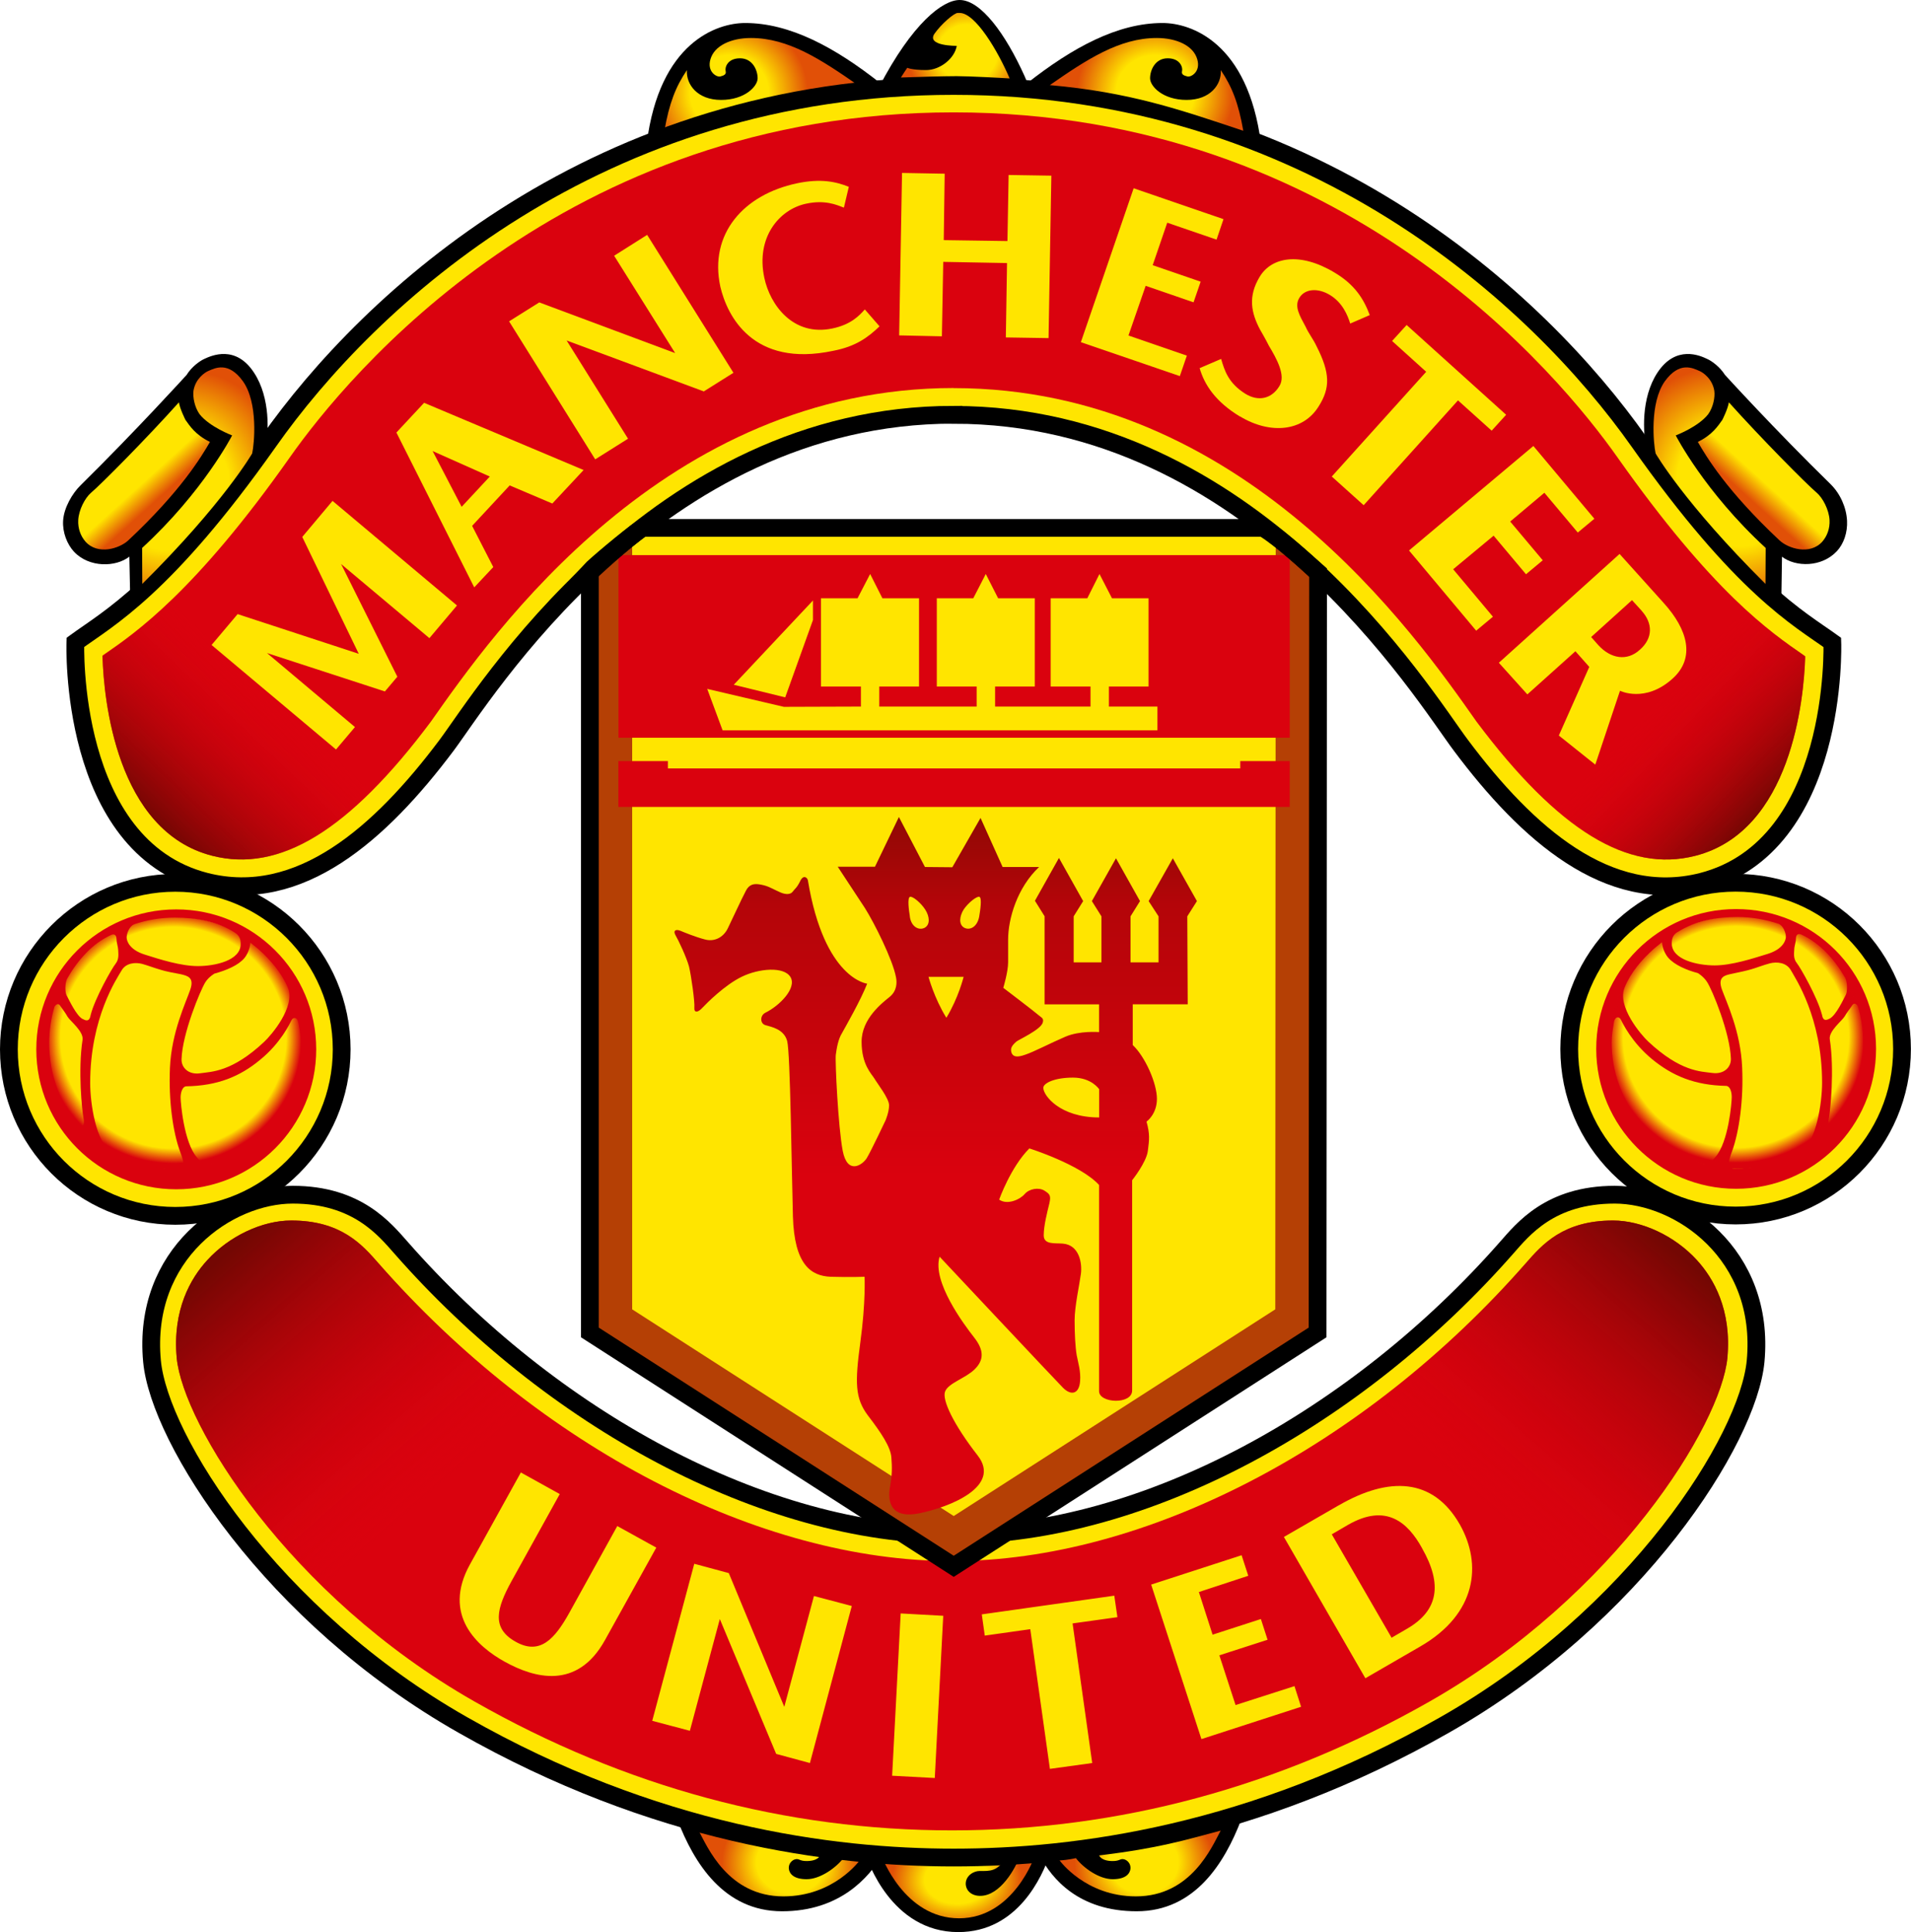 <?xml version="1.0" encoding="UTF-8"?><svg id="uuid-44e93694-c870-4082-90d9-a62ec9766f82" xmlns="http://www.w3.org/2000/svg" xmlns:xlink="http://www.w3.org/1999/xlink" viewBox="0 0 225.9 228.35">
<title>Manchester United F.C. logo - Brandlogos.net</title><defs><radialGradient id="uuid-07ab0f7f-1bf7-4963-ae58-c4b86e396b52" cx="462.39" cy="-352.09" fx="462.39" fy="-352.09" r="9.06" gradientTransform="translate(-279.89 .34) scale(.85 -.63)" gradientUnits="userSpaceOnUse"><stop offset="0" stop-color="#ffe500"/><stop offset=".5" stop-color="#ffe500"/><stop offset="1" stop-color="#e15007"/></radialGradient><radialGradient id="uuid-dece83b9-388a-49a6-ab76-6913fe2abcb3" cx="440.25" cy="-314.26" fx="440.25" fy="-314.26" r="9.51" gradientTransform="translate(-285.09 -21.86) scale(.86 -.77)" xlink:href="#uuid-07ab0f7f-1bf7-4963-ae58-c4b86e396b52"/><clipPath id="uuid-1b92a415-89e8-4b71-b822-9a5516bb542c"><path d="M69.73,67.52v89.96l43.01,27.64,43.01-27.64.06-89.82c-1.38-1.21-4.24-3.88-6.48-5.27h-73.39c-1.86,1.3-5.58,4.44-6.22,5.13Z" style="fill:none;"/></clipPath><linearGradient id="uuid-3315e489-c6ee-4b49-824b-390621710d1a" x1="416.62" y1="-152.56" x2="416.62" y2="-195.35" gradientTransform="translate(-306 -56.3) scale(1 -1)" gradientUnits="userSpaceOnUse"><stop offset="0" stop-color="#8f0904"/><stop offset=".25" stop-color="#b40509"/><stop offset="1" stop-color="#da020e"/></linearGradient><radialGradient id="uuid-551aee16-03f9-42db-94ff-358a2cc1a29b" cx="451.34" cy="-118.21" fx="451.34" fy="-118.21" r="11.44" gradientTransform="translate(-279.36 -81.22) scale(.81 -.78)" xlink:href="#uuid-07ab0f7f-1bf7-4963-ae58-c4b86e396b52"/><radialGradient id="uuid-95350727-aa56-47f2-a33c-9d791cd592d9" cx="43.81" cy="-102.14" fx="43.81" fy="-102.14" r="6.63" gradientTransform="translate(-198.34 43.48) rotate(-60.27) scale(2.19 -1.93)" xlink:href="#uuid-07ab0f7f-1bf7-4963-ae58-c4b86e396b52"/><linearGradient id="uuid-908be05b-5b49-416e-a019-4e0305a8ebbf" x1="321.06" y1="-111.46" x2="324.59" y2="-115.35" gradientTransform="translate(-306 -56.3) scale(1 -1)" gradientUnits="userSpaceOnUse"><stop offset="0" stop-color="#ffe500"/><stop offset=".5" stop-color="#ffe500"/><stop offset="1" stop-color="#e15007"/></linearGradient><linearGradient id="uuid-f7263d96-55cc-4b7f-8e03-89a13605ef5d" x1="341.58" y1="-196.89" x2="366" y2="-224.91" gradientTransform="translate(-306 -56.3) scale(1 -1)" gradientUnits="userSpaceOnUse"><stop offset="0" stop-color="#740703"/><stop offset="1" stop-color="#da020e" stop-opacity="0"/></linearGradient><linearGradient id="uuid-b7cffa28-d543-4404-950a-4f7f088e2e22" x1="-152.26" y1="-196.89" x2="-127.85" y2="-224.91" gradientTransform="translate(37.25 -56.3) rotate(-180)" xlink:href="#uuid-f7263d96-55cc-4b7f-8e03-89a13605ef5d"/><linearGradient id="uuid-1fdc36a0-f4d5-4c4d-965b-339c778d1411" x1="515.13" y1="-151.49" x2="501.92" y2="-139.06" xlink:href="#uuid-f7263d96-55cc-4b7f-8e03-89a13605ef5d"/><linearGradient id="uuid-aec5f448-75cf-48eb-824a-b32df8131d03" x1="20.19" y1="-152.82" x2="6.2" y2="-138.05" gradientTransform="translate(37.79 -56.3) rotate(-180)" xlink:href="#uuid-f7263d96-55cc-4b7f-8e03-89a13605ef5d"/><radialGradient id="uuid-2344701b-97e3-4cb4-8e75-8e9dc61f4869" cx="-154.84" cy="-118.21" fx="-154.84" fy="-118.21" r="11.44" gradientTransform="translate(11.14 -81.22) rotate(-180) scale(.81 .78)" xlink:href="#uuid-07ab0f7f-1bf7-4963-ae58-c4b86e396b52"/><radialGradient id="uuid-9a660de7-2634-443a-91bf-8abb21d9a9a9" cx="397" cy="-54.84" fx="397" fy="-54.84" r="6.42" gradientTransform="translate(-322.35 -51.31) scale(1.1 -1.05)" xlink:href="#uuid-07ab0f7f-1bf7-4963-ae58-c4b86e396b52"/><radialGradient id="uuid-07f8939c-6bb4-4ad0-9f78-1c7123be1638" cx="-67.78" cy="120.01" fx="-67.78" fy="120.01" r="6.63" gradientTransform="translate(-69.88 43.48) rotate(-119.73) scale(2.19 1.93)" xlink:href="#uuid-07ab0f7f-1bf7-4963-ae58-c4b86e396b52"/><linearGradient id="uuid-320e95b3-df4f-49b1-a496-19b40f688175" x1="-172.67" y1="-111.46" x2="-169.13" y2="-115.35" gradientTransform="translate(37.79 -56.3) rotate(-180)" xlink:href="#uuid-908be05b-5b49-416e-a019-4e0305a8ebbf"/><radialGradient id="uuid-93ed3754-c8c9-4a14-a790-0c9b0e70f54c" cx="-135.54" cy="-314.26" fx="-135.54" fy="-314.26" r="9.51" gradientTransform="translate(18.63 -21.86) rotate(-180) scale(.86 .77)" xlink:href="#uuid-07ab0f7f-1bf7-4963-ae58-c4b86e396b52"/><radialGradient id="uuid-79b055a0-30c4-47ef-8e36-c82fd6c72b1b" cx="315.65" cy="-176.2" fx="315.65" fy="-176.2" r="14.57" gradientTransform="translate(-307.78 -57.08) scale(1.04 -1.02)" gradientUnits="userSpaceOnUse"><stop offset="0" stop-color="#da030e" stop-opacity="0"/><stop offset=".88" stop-color="#da020e" stop-opacity="0"/><stop offset="1" stop-color="#da020e"/></radialGradient><radialGradient id="uuid-e48a9d32-27c3-40c0-b189-b0b7ff5beff6" cx="264.74" cy="-176.22" fx="264.74" fy="-176.22" r="14.57" gradientTransform="translate(-70.12 -57.18) scale(1.04 -1.02)" xlink:href="#uuid-79b055a0-30c4-47ef-8e36-c82fd6c72b1b"/></defs><g id="uuid-1318d4c0-e9af-4840-86c7-d4649b1c41cd"><path id="uuid-e2a56b30-856f-4670-bc1a-4b8f00c22957" d="M124.12,219.1c-.91,2.68-3.81,9.25-10.84,9.25-7.99,0-10.76-8.65-10.9-9.01l-.24-.82s6.88.57,10.67.57,10.26-.37,11.31-.57v.58h0Z"/><path id="uuid-9e74a067-dbdc-4504-8719-181d93f57056" d="M145.09,214.84l1.64.21c-1.96,5.11-5.47,10.84-12.36,10.84s-10.03-3.89-11.42-6.49l-1.17-.72s11.57-.37,23.3-3.85"/><path id="uuid-4953acd5-1dc7-4d5e-a4dd-ad7e9b1a3c8a" d="M81.71,214.84l-1.64.21c1.95,5.11,5.48,10.84,12.38,10.84s10.28-4.09,11.76-6.49l.8-.72s-11.55-.37-23.3-3.85"/><path id="uuid-8bd10072-ab0d-443d-b28d-afff1ed06169" d="M118.89,219.65c-1.09,1.56-1.82,1.48-3.11,1.48-.67,0-1.63.54-1.62,1.53.03.78.66,1.41,1.71,1.41,2.38,0,4.2-3.3,4.68-4.7,0,0,1.39-.06,1.8-.1,0,0-2.49,7.45-8.98,7.45s-9.15-7.36-9.15-7.36c0,0,5.48.33,8.6.33s5.13-.03,6.07-.05" style="fill:url(#uuid-07ab0f7f-1bf7-4963-ae58-c4b86e396b52);"/><path id="uuid-25f7d094-259c-410b-8726-2fa7e8578181" d="M82.6,216.36c4.22,1.12,7.24,2.07,14.35,2.93,0,0-.23.72-1.77.66-.59-.04-.67-.19-.88-.22-.46-.08-1.12.38-1.05,1.15.07.54.53,1.22,2.1,1.22s3.42-1.29,4.35-2.49c0,0,.94.22,1.92.27,0,0-3.04,4.25-9.01,4.25-6.56,0-9-5.88-10.02-7.76" style="fill:url(#uuid-dece83b9-388a-49a6-ab76-6913fe2abcb3);"/><path id="uuid-c519e2e7-e12c-4eed-bfda-5f53c37029e3" d="M112.74,181.42c22.65,0,47.73-13.9,65.35-33.94,1.92-2.17,5.13-6.28,12.78-6.28s17.85,6.98,16.66,19.69c-.89,9.26-14.12,30.14-36.78,42.99-22.65,12.9-43.51,15.66-58.01,15.66s-35.35-2.76-58.01-15.66c-22.65-12.85-35.88-33.74-36.76-42.99-1.19-12.71,9-19.69,16.64-19.69s10.89,4.12,12.81,6.28c17.59,20.04,42.69,33.94,65.33,33.94h0Z" style="fill:#ffe500; stroke:#000; stroke-miterlimit:3.86; stroke-width:2.1px;"/><path id="uuid-bc07ed3f-4979-4d3a-9e8b-4e24fd101e14" d="M112.55,184.5c-22.79,0-48.71-13.45-67.81-35.2-1.94-2.21-4.42-5.05-10.31-5.05-3.44,0-7.34,1.84-9.93,4.69-1.95,2.12-4.13,5.85-3.61,11.57.76,7.81,13.14,28.03,35.2,40.59,17.79,10.12,36.78,15.23,56.44,15.23s38.68-5.11,56.46-15.23c22.06-12.56,34.46-32.78,35.19-40.59.55-5.72-1.65-9.45-3.57-11.57-2.6-2.85-6.51-4.69-9.93-4.69-5.91,0-8.38,2.84-10.31,5.05-19.09,21.75-45.05,35.2-67.84,35.2h0Z" style="fill:#da020e;"/><path id="uuid-b6c60d8d-1fa2-4377-a5f7-6369754f3025" d="M210.57,71.08l.08-5.28c1.63,1.24,4.69,1.26,6.48-.65.82-.87,1.28-2.22,1.21-3.6-.08-1.56-.79-3.19-1.95-4.33-6.61-6.46-12.48-12.91-12.48-12.91-.61-.96-1.56-1.65-2.11-1.89-.81-.39-3.69-1.7-5.88,1.63-1.98,3.02-1.68,7.27-1.3,8.83l6.2,8.45c2.12,2.69,8.1,8.42,9.76,9.75"/><path id="uuid-b65438e6-506d-43a5-b78e-211248a87756" d="M78.08,16.31c7.8-2.62,14.94-4.79,24.55-5.64l1.46-.82c-5.37-4.24-10.7-7.13-16.01-7.13-3.33,0-10.12,2.27-11.63,14.24l1.63-.65h0Z"/><path id="uuid-7f52f6e8-3528-4d30-bca2-805e3bcc0432" d="M147.42,16.31c-7.81-2.62-14.94-4.79-24.54-5.64l-1.48-.82c5.39-4.24,10.71-7.13,16.03-7.13,3.34,0,10.09,2.27,11.63,14.24l-1.64-.65Z"/><path id="uuid-87d633b2-e332-4030-a239-446e71ac9cf3" d="M103.92,10.28c3.93-7.55,7.52-10.28,9.52-10.28,2.48,0,5.4,3.94,7.7,9.05l.48,1.16-2.02-.16c-1.32-.25-5.09-.3-6.53-.3s-4.66,0-6.58.18l-2.58.35h0Z"/><path id="uuid-85610579-caf6-486c-ac60-af059d1eb845" d="M72.97,180.36l-5.68,10.27c-1.72,3.09-3.48,5.05-6.38,3.38-2.85-1.61-2.19-3.95-.44-7.14l5.7-10.29-4.6-2.55-6.02,10.87c-3.31,5.98.86,9.7,4.12,11.5,3.49,1.93,8.56,3.37,11.85-2.57l6.06-10.92-4.61-2.55h0ZM146.06,201.53l-1.92-5.89,5.7-1.84-.79-2.45-5.71,1.85-1.62-5.04,5.84-1.92-.79-2.43-10.69,3.47,5.94,18.26,11.78-3.82-.78-2.44-6.97,2.24ZM158.27,177.9l-6.5,3.75,9.63,16.7,6.48-3.75c6.7-3.86,7.33-9.71,4.7-14.4-3.17-5.57-8.41-5.7-14.3-2.3M168.1,182.98c2.44,4.27,1.94,7.39-1.81,9.54l-1.79,1.04-7.07-12.22,1.92-1.12c4.51-2.59,7.07-.29,8.75,2.75M116.06,190.81l.35,2.5,5.38-.76,2.32,16.51,5-.69-2.32-16.5,5.3-.74-.37-2.54-15.66,2.21h0ZM111.51,190.97l-5.04-.28-1.01,19.18,5.04.27,1-19.17ZM96.22,188.62l-3.51,13.11-6.56-15.81-4.08-1.1-4.97,18.56,4.45,1.18,3.54-13.21,6.66,15.94,3.99,1.08,4.95-18.56-4.47-1.18h0Z" style="fill:#ffe500;"/><path id="uuid-450cd6be-ffdb-477b-90bf-131a6592bad3" d="M69.73,67.52v89.96l43.01,27.64,43.01-27.64.06-89.82c-1.38-1.21-4.24-3.88-6.48-5.27h-73.39c-1.86,1.3-5.58,4.44-6.22,5.13Z" style="fill:#ffe500;"/><g style="clip-path:url(#uuid-1b92a415-89e8-4b71-b822-9a5516bb542c);"><g id="uuid-3455ffe3-c1f3-4fbd-8f7e-c516e372cfcf"><polyline points="69.73 30.98 69.73 67.52 69.73 157.48 112.74 185.12 155.75 157.48 155.82 31.12" style="fill:none; stroke:#b54005; stroke-miterlimit:3.86; stroke-width:10px;"/></g></g><path id="uuid-172fd452-d189-4db8-8cca-2294ccfc6544" d="M129.93,132.07v-3.34s-.89-1.37-3.09-1.37-3.51.66-3.51,1.21c0,.9,1.96,3.5,6.6,3.5M112.59,102.47l3.32-5.8,2.61,5.8h4.31c-2.59,2.44-3.66,6.12-3.66,8.58v2.68c0,1.14-.57,3.02-.57,3.02,0,0,3.75,2.85,4.32,3.35.24.19.5.3.33.8-.3.83-2.84,1.98-3.1,2.2-.58.51-.73.82-.58,1.32.18.49.66.58,1.63.23.99-.32,3.02-1.39,4.73-2.12,1.7-.74,3.99-.55,3.99-.55v-3.28h-6.44v-10.41l-1.14-1.83,2.84-5.06,2.86,5.1-1.12,1.8v5.44h3.28v-5.44l-1.13-1.8,2.85-5.06,2.84,5.06-1.12,1.8v5.44h3.31v-5.44l-1.17-1.8,2.86-5.06,2.85,5.06-1.14,1.8.05,10.4h-6.5v4.81c1.47,1.38,2.86,4.52,2.86,6.36s-1.23,2.69-1.23,2.69c.41,1.48.33,2.1.16,3.44-.16,1.37-1.86,3.49-1.86,3.49v24.85c0,1.69-3.91,1.52-3.91.08v-24.37c-2.21-2.42-8.24-4.32-8.24-4.32-2.21,2.21-3.57,6.05-3.57,6.05.96.67,2.45,0,3.01-.65.55-.65,1.69-.82,2.34-.41.64.41.8.57.58,1.53-.25,1.01-.66,2.62-.66,3.75s1.3.9,2.27.98c1.96.17,2.29,2.37,2.12,3.59-.16,1.23-.74,3.84-.74,5.47s.09,3.23.25,4.15c.17.89.49,1.87.4,3.02-.1,1.54-1.05,1.79-2.03.8-.97-.98-14.58-15.48-14.58-15.48-.9,2.95,2.86,7.98,4.08,9.54,1.22,1.55,1.14,2.7.07,3.76-1.05,1.05-3.09,1.62-3.49,2.61-.42.96.98,3.91,3.84,7.58,2.85,3.66-3.27,6.11-6.93,6.84-3.68.72-3.68-1.8-3.42-3.19.24-1.37.24-2.21.15-3.41-.08-1.23-1.21-2.93-2.77-4.96-1.54-2.05-1.54-3.91-.9-8.65.65-4.73.5-7.75.5-7.75,0,0-1.63.07-4,0-2.35-.09-4.31-1.45-4.47-7.16-.16-5.69-.3-19.29-.68-20.71-.38-1.41-1.9-1.67-2.54-1.86-.67-.16-.7-1.13-.05-1.47,1.7-.83,3.74-2.91,2.99-4.21-.76-1.3-3.76-1.03-5.76-.05-2.01.97-4.13,3.11-4.68,3.69-.53.58-.98.58-.93-.04.07-.66-.37-3.78-.63-4.85-.29-1.09-1.26-3.14-1.59-3.69-.32-.55,0-.76.55-.55.53.22,1.74.72,2.87,1.02,1.14.34,2.23-.22,2.75-1.29.54-1.1,1.6-3.43,2.15-4.46.53-1.03,1.4-.8,2.11-.64.7.17,1.36.6,2,.86.65.27,1.19.22,1.42-.11.22-.31.49-.43.88-1.24.38-.81.85-.42.91-.1,1.94,11.69,7.01,12.22,7.01,12.22-.76,1.95-2.54,5.05-2.97,5.83-.46.73-.63,1.78-.74,2.58-.09.81.28,8.53.82,11.35.55,2.83,2.28,1.73,2.84.86.52-.86,2.22-4.46,2.22-4.46,0,0,.42-.98.42-1.79s-1.41-2.59-1.73-3.15c-.34-.56-1.52-1.64-1.52-4.36s2.44-4.59,3.32-5.3c.87-.71.87-1.7.75-2.3-.38-2.1-2.61-6.51-3.68-8.2-1.1-1.68-3.21-4.88-3.21-4.88h4.4l2.83-5.88,3.08,5.91,3.22.03h0ZM111.87,120.29c1.44-2.37,2.04-4.84,2.04-4.84h-4.15s.67,2.52,2.11,4.84M107.55,108.33c.17,1.21,1.07,1.68,1.76,1.32.68-.38.57-1.36.06-2.15-.49-.77-1.5-1.63-1.81-1.5-.32.13-.12,1.61,0,2.33M115.78,106c-.3-.13-1.36.73-1.87,1.5-.49.79-.61,1.77.08,2.15.68.35,1.54-.12,1.76-1.32.12-.72.35-2.2.03-2.33" style="fill:url(#uuid-3315e489-c6ee-4b49-824b-390621710d1a);"/><path id="uuid-0f0d42ca-06f0-40cd-866f-561fad87ecbe" d="M73.1,89.95v5.42h79.36v-5.42h-5.85v.87h-67.66v-.87h-5.85Z" style="fill:#da020e;"/><path id="uuid-a6b6aa0d-489c-4678-bca0-4adfaa62e66b" d="M73.11,65.61h79.35v21.58h-79.35v-21.58Z" style="fill:#da020e;"/><path id="uuid-cfd5e87d-29c6-401c-aaf5-e81c0a4b6df3" d="M86.74,80.93l6.08,1.49,3.28-9.14v-2.31l-9.36,9.96ZM136.82,86.32v-2.81h-5.74v-2.37h4.69v-10.43h-4.32l-1.48-2.87-1.44,2.87h-4.33v10.43h4.71v2.37h-11.28v-2.37h4.69v-10.43h-4.33l-1.46-2.87-1.48,2.87h-4.31v10.43h4.71v2.37h-11.51v-2.37h4.7v-10.43h-4.33l-1.45-2.87-1.49,2.87h-4.32v10.43h4.72v2.37l-9.11.03-9.06-2.12,1.82,4.9h51.39Z" style="fill:#ffe500;"/><path id="uuid-e4f19d9a-d171-45e6-bf08-5601d3b410fc" d="M78.53,15.46c7.66-2.56,13.45-4.56,22.88-5.4-4.35-3.02-8.21-5.57-12.64-5.57-2.33,0-4.33.89-4.79,2.52-.43,1.48.74,2.13,1.16,2.03.43-.11.74-.24.64-.64-.11-.43.22-1.51,1.7-1.51s2.08,1.4,2.08,2.36-1.52,2.56-4.32,2.56-4.15-1.83-4.04-3.52c-1.32,1.94-2.09,3.9-2.66,7.17" style="fill:url(#uuid-551aee16-03f9-42db-94ff-358a2cc1a29b);"/><path id="uuid-44affc33-96fa-4ae7-bca0-9d891af5073a" d="M25.16,61.32l6.22-8.45c.36-1.55.64-5.8-1.35-8.82-2.17-3.33-5.04-2.02-5.88-1.63-.53.24-1.5.93-2.09,1.89,0,0-5.98,6.59-12.56,13.07-.93.92-1.95,2.61-2.04,4.17-.08,1.39.48,2.78,1.28,3.65,1.8,1.92,4.95,1.84,6.55.59l.11,5.28c1.66-1.33,7.63-7.06,9.75-9.75"/><path id="uuid-6fc32075-921b-4c42-b2c3-94318dfa2692" d="M112.74,49.03c35.42,0,55.57,33.25,59.97,39.08,7.81,10.43,17.38,18.89,28.46,16.1,16.28-4.17,15.43-28.28,15.43-28.28-3.93-2.83-10.62-6.39-22.83-23.69-11.95-16.96-39-42.08-81.04-42.08S43.65,35.27,31.73,52.23c-12.22,17.3-18.93,20.86-22.82,23.69,0,0-.88,24.12,15.41,28.28,11.08,2.8,20.63-5.67,28.46-16.1,4.38-5.84,24.55-39.08,59.96-39.08h0Z" style="fill:#ffe500; stroke:#000; stroke-miterlimit:3.86; stroke-width:2.1px;"/><path id="uuid-1a6f9df3-84e0-45d1-82bb-106d69e991bd" d="M112.74,45.87c34.15,0,54.46,28.97,61.8,39.42,9.72,12.97,17.95,17.87,25.85,15.86,11.42-2.91,12.84-18.63,13-23.39v-.19l-.13-.1c-4.03-2.79-10.77-7.42-22.06-23.42-6.74-9.56-32.31-40.77-78.47-40.77S41,44.48,34.27,54.04c-11.2,15.9-18.24,20.75-22.01,23.34l-.16.13.02.17c.15,4.77,1.58,20.58,12.97,23.46,7.92,2.01,16.16-2.89,25.85-15.86,7.34-10.45,27.67-39.42,61.8-39.42" style="fill:#da020e;"/><path id="uuid-f462ea6a-9e87-4c44-8052-f82de027bb20" d="M94.19,21.67c-6.27,1.33-10.39,5.95-9.04,12.21.79,3.38,3.8,9.61,13.35,7.58,2.65-.51,4.08-1.56,5.47-2.89l-1.74-2c-.65.73-1.63,1.79-3.83,2.25-4.62.98-7.37-2.76-8.05-5.99-1.02-4.78,1.77-8.07,4.91-8.75,2.25-.49,3.61.12,4.47.45h.03l.58-2.45c-1.51-.61-3.33-1.01-6.16-.41M146.59,49.22c3.58,2.16,7.49,1.79,9.32-1.24,1.33-2.12,1.34-3.87-.26-7.02-.41-.89-.95-1.53-1.31-2.34-.71-1.32-1.36-2.39-.75-3.41.67-1.11,2.22-1.2,3.63-.34,1.47.89,2.08,2.37,2.39,3.37l2.31-1c-.71-1.9-1.76-3.6-4.17-5.03-4.11-2.47-7.45-1.82-8.84.5-1.41,2.33-1.01,4.27.05,6.26,0,0,.66,1.13,1.04,1.9.93,1.55,2.01,3.51,1.25,4.74-.92,1.54-2.51,1.88-4.05.92-1.98-1.25-2.44-2.7-2.85-4.11l-2.54,1.09c.56,1.95,1.87,3.97,4.77,5.72M119.23,20.66l-.14,7.83-7.53-.11.11-7.85-5.04-.09-.34,19.2,5.05.11.16-8.8,7.54.14-.14,8.79,5.05.08.33-19.2-5.05-.08h0ZM191.5,81.64s2.96,1.49,6.21-1.43c2.72-2.44,1.81-5.79-1.03-8.93l-5.23-5.81-14.27,12.86,3.37,3.74,5.68-5.1,1.64,1.85-3.6,8.11,4.31,3.44,2.92-8.73h0ZM194.05,72.18c1.34,1.48,1.36,3.24-.2,4.61-1.51,1.39-3.44,1.07-4.91-.54l-.85-.96,4.83-4.36,1.13,1.24h0ZM171.78,67.28l4.78-3.97,3.83,4.56,1.98-1.65-3.85-4.58,4.04-3.4,3.95,4.7,1.96-1.63-7.21-8.6-14.7,12.35,7.94,9.48,1.98-1.65-4.7-5.61h0ZM166.27,38.42l-1.71,1.88,4.03,3.64-11.16,12.38,3.77,3.39,11.15-12.39,3.98,3.58,1.71-1.88-11.75-10.6ZM133.4,39.64l2.03-5.86,5.66,1.95.84-2.44-5.67-1.95,1.72-5.02,5.83,2,.82-2.42-10.62-3.65-6.24,18.19,11.7,4.01.83-2.42-6.91-2.38h0ZM72.6,30.23l7.21,11.5-16.06-5.99-3.57,2.24,10.18,16.31,3.88-2.44-7.26-11.61,16.22,6.02,3.5-2.2-10.2-16.3-3.91,2.47h0ZM50.14,47.6l-3.28,3.52,9.2,18.3,2.25-2.4-2.5-4.87,4.44-4.78,5.04,2.14,3.7-3.96-18.85-7.94h0ZM57.9,56.32l-3.33,3.58-3.43-6.59,6.76,3.01ZM39.3,59.21l-3.57,4.25,6.68,13.81-14.32-4.69-3.08,3.65,14.71,12.35,2.24-2.65-10.4-8.75,13.94,4.54,1.47-1.74-6.65-13.32,10.44,8.76,3.26-3.86-14.71-12.36h0Z" style="fill:#ffe500;"/><path id="uuid-50d9d2a8-df5a-4227-8324-71c5f318dfd7" d="M16.82,69l-.02-4.24c7.23-6.64,10.64-13.3,10.64-13.3,0,0-2.66-1-3.85-2.51-.59-.84-.81-1.99-.72-2.76.23-1.44,1.36-2.18,1.74-2.34.83-.36,2.38-1.17,4.1,1.2,1.83,2.56,1.35,7.42,1.1,8.54,0,0-3.37,5.87-12.99,15.42" style="fill:url(#uuid-95350727-aa56-47f2-a33c-9d791cd592d9);"/><path id="uuid-b7444258-3eef-4128-87be-ee5a11aabd9a" d="M24.82,52.23c-.98,1.7-3.43,5.81-9.65,11.63-1.03.97-3.61,1.79-5.07.15-.55-.64-.91-1.53-.85-2.56.07-1.2.79-2.59,1.51-3.21,1.25-1.06,6.59-6.45,10.39-10.69.11.77.77,2.07.77,2.07.52.72,1.16,1.76,2.9,2.61" style="fill:url(#uuid-908be05b-5b49-416e-a019-4e0305a8ebbf);"/><path id="uuid-1a7b14ab-e21b-4bcf-8e85-bac1d06fdd91" d="M112.55,184.5c-22.79,0-48.71-13.45-67.81-35.2-1.94-2.21-4.42-5.05-10.31-5.05-3.44,0-7.34,1.84-9.93,4.69-1.95,2.12-4.13,5.85-3.61,11.57.76,7.81,13.14,28.03,35.2,40.59,17.79,10.12,36.78,15.23,56.44,15.23" style="fill:url(#uuid-f7263d96-55cc-4b7f-8e03-89a13605ef5d);"/><path id="uuid-633227e6-acdd-4908-a0ec-c45e446ba557" d="M112.55,184.5c22.79,0,48.71-13.45,67.81-35.2,1.94-2.21,4.42-5.05,10.31-5.05,3.44,0,7.34,1.84,9.92,4.69,1.95,2.12,4.13,5.85,3.61,11.57-.76,7.81-13.14,28.03-35.2,40.59-17.79,10.12-36.78,15.23-56.44,15.23" style="fill:url(#uuid-b7cffa28-d543-4404-950a-4f7f088e2e22);"/><path id="uuid-c114f2e3-e685-4840-8a5d-42022698ee12" d="M174.54,85.29c9.72,12.97,17.95,17.87,25.85,15.86,11.42-2.91,12.84-18.63,13-23.39v-.19l-.13-.1c-4.03-2.79-10.77-7.42-22.06-23.42" style="fill:url(#uuid-1fdc36a0-f4d5-4c4d-965b-339c778d1411);"/><path id="uuid-1d6711ba-42bd-4473-afe8-a9cd30612c16" d="M50.97,85.29c-9.72,12.97-17.95,17.87-25.85,15.86-11.43-2.91-12.84-18.63-13-23.39v-.19l.13-.1c4.03-2.79,10.77-7.42,22.06-23.42" style="fill:url(#uuid-aec5f448-75cf-48eb-824a-b32df8131d03);"/><path id="uuid-8aa781c2-271e-4610-9daf-3c0d7f451ea2" d="M146.98,15.46c-7.66-2.56-13.45-4.56-22.88-5.4,4.35-3.02,8.21-5.57,12.64-5.57,2.33,0,4.33.89,4.79,2.52.43,1.48-.74,2.13-1.16,2.03-.44-.11-.74-.24-.64-.64.11-.43-.22-1.51-1.7-1.51s-2.08,1.4-2.08,2.36,1.52,2.56,4.32,2.56,4.15-1.83,4.04-3.52c1.32,1.94,2.09,3.9,2.66,7.17" style="fill:url(#uuid-2344701b-97e3-4cb4-8e75-8e9dc61f4869);"/><path id="uuid-477651ac-7246-47e4-b2e2-13e4ab326557" d="M113.1,5.41c-.24,1.46-1.92,2.87-3.63,2.87h0c-1.71,0-2.22-.27-2.22-.27h0c-.26.4-.49.71-.75,1.15h0c1.55-.06,5.14-.16,6.58-.16h0c1.43,0,5.41.21,6.27.27h0c-1.38-3.24-4.05-7.74-5.9-7.74h0c-.06,0-.14,0-.24,0h0c-.43,0-1.93,1.3-2.73,2.43-1.05,1.5,2.62,1.46,2.62,1.46Z" style="fill:url(#uuid-9a660de7-2634-443a-91bf-8abb21d9a9a9);"/><path id="uuid-b15b55af-fd1e-41f4-84bd-4e21db1a37a4" d="M208.7,69l.02-4.24c-7.23-6.64-10.63-13.3-10.63-13.3,0,0,2.66-1,3.84-2.51.59-.84.82-1.99.72-2.76-.23-1.44-1.36-2.18-1.74-2.34-.83-.36-2.37-1.17-4.1,1.2-1.83,2.56-1.35,7.42-1.1,8.54,0,0,3.37,5.87,12.99,15.42" style="fill:url(#uuid-07f8939c-6bb4-4ad0-9f78-1c7123be1638);"/><path id="uuid-d51c21bd-c39a-4043-8eef-62b7e2ecc6a7" d="M200.7,52.23c.97,1.7,3.43,5.81,9.65,11.63,1.03.97,3.61,1.79,5.07.15.55-.64.91-1.53.85-2.56-.07-1.2-.79-2.59-1.51-3.21-1.25-1.06-6.59-6.45-10.39-10.69-.11.77-.77,2.07-.77,2.07-.52.72-1.16,1.76-2.9,2.61" style="fill:url(#uuid-320e95b3-df4f-49b1-a496-19b40f688175);"/><path id="uuid-63c65eed-2bf3-468a-b21b-5bbae3549571" d="M69.73,67.52v89.96l43.01,27.64,43.01-27.64.06-89.82c-1.38-1.21-4.24-3.88-6.48-5.27h-73.39c-1.86,1.3-5.58,4.44-6.22,5.13Z" style="fill:none; stroke:#000; stroke-miterlimit:3.86; stroke-width:2.1px;"/><path id="uuid-4c251ac8-9117-44c0-9911-a6673577d17b" d="M144.28,216.36c-4.22,1.12-7.24,2.07-14.35,2.93,0,0,.23.72,1.77.66.59-.04.67-.19.88-.22.46-.08,1.12.38,1.05,1.15-.07.54-.52,1.22-2.1,1.22s-3.42-1.29-4.35-2.49c0,0-.94.22-1.92.27,0,0,3.04,4.25,9.01,4.25,6.56,0,9-5.88,10.02-7.76" style="fill:url(#uuid-93ed3754-c8c9-4a14-a790-0c9b0e70f54c);"/><path id="uuid-b2106069-7357-4a3a-a323-d2592df5e20e" d="M1.05,124.02c0-10.85,8.81-19.68,19.67-19.68s19.67,8.83,19.67,19.68-8.8,19.68-19.67,19.68S1.05,134.89,1.05,124.02Z" style="fill:#ffe500; stroke:#000; stroke-miterlimit:3.86; stroke-width:2.1px;"/><path id="uuid-0f114334-9cbd-4bc1-8016-183a1ae2b881" d="M5.55,123.29c0-8.23,6.79-14.92,15.17-14.92s15.17,6.69,15.17,14.92-6.79,14.92-15.17,14.92-15.17-6.68-15.17-14.92Z" style="fill:url(#uuid-79b055a0-30c4-47ef-8e36-c82fd6c72b1b);"/><path id="uuid-99e7c4ed-674a-4751-ba3e-32f934781ab7" d="M24.9,137.54c-.86.27-1.24-.33-1.63-.76-1.53-1.76-1.92-6.45-1.92-7.07s.23-1.31.67-1.32c3.69-.07,6.33-1.14,8.75-3.15,2.42-1.98,3.47-4.24,3.68-4.64.21-.45.71-.37.81.25.1.52.3,1.45.3,2.46,0,6.76-4.56,12.28-10.65,14.25M21,138.15c-.11,0-.22.01-.32.01-2.72,0-5.72-1.04-7.49-2.05-1.84-1-2.53-5.72-2.53-8.1,0-7.76,3.18-12.39,3.7-13.29.51-.92,1.64-1.02,2.48-.79.86.25,1.17.4,2.16.69.52.17,1.57.38,2.36.52.79.19,1.64.36,1.13,1.83-.5,1.48-2.22,5.02-2.4,9.23-.17,3.81.34,7.59,1.2,9.91.57,1.5.57,2.06-.29,2.04M9.76,120.43c-.73-.38-1.6-2.26-1.89-2.8-.2-.39-.2-1.52.09-2,1.21-2.13,2.94-4.09,5.16-5.12.27-.12.65-.14.65.51,0,.35.19.89.2,1.24,0,.35.15,1.06-.29,1.62-.46.57-2.45,4.08-2.96,6.06-.08.44-.22.91-.95.49M9.35,132.89c-2.06-2.03-3.53-5.72-3.53-9.59,0-1.51.22-2.95.62-4.32,0,0,.37-.61.69-.09.25.38.58.77.86,1.28.31.51,1.9,1.72,1.77,2.71-.56,3.63-.06,8.45.11,9.26.15.8-.07,1.14-.52.75M15.85,109.24c1.53-.51,3.15-.79,4.83-.79,2.55,0,5.02.46,7.09,1.78.53.34.68.75.68,1.35,0,1.95-3.04,2.6-5.06,2.6s-4.52-.8-6.28-1.36c-1.76-.55-2.14-1.57-2.14-2.03s.34-1.36.89-1.54M29.59,111.4c.27.22.99.8.99.8,1.42,1.29,2.7,2.77,3.45,4.54.93,2.23-1.96,5.61-2.8,6.39-3.82,3.59-6.22,3.52-7.57,3.72-1.36.2-2.23-.65-2.2-1.67.09-2.99,2.21-8.13,2.82-9.1.39-.62,1.07-1.01,1.07-1.01,1.42-.39,2.8-.98,3.51-1.8.7-.82.74-1.87.74-1.87M20.83,107.48c-9.14,0-16.54,7.4-16.54,16.54s7.4,16.54,16.54,16.54,16.55-7.4,16.55-16.54-7.42-16.54-16.55-16.54" style="fill:#da020e;"/><path id="uuid-c58a98e1-4cf9-49e1-83be-ebcd3313b842" d="M185.5,123.98c0-10.85,8.81-19.65,19.67-19.65s19.67,8.79,19.67,19.65-8.8,19.68-19.67,19.68-19.67-8.81-19.67-19.68Z" style="fill:#ffe500; stroke:#000; stroke-miterlimit:3.86; stroke-width:2.1px;"/><path id="uuid-e2169c4d-8115-47be-a30c-b8bebea5268f" d="M216.7,132.82c-.43.43-.67.05-.49-.74.15-.79.65-5.63.09-9.25-.14-.98,1.46-2.19,1.76-2.71.29-.51.63-.9.87-1.27.33-.54.68.06.68.06.42,1.38.63,2.83.63,4.33,0,3.89-1.49,7.56-3.53,9.59M215.36,119.88c-.51-1.97-2.51-5.5-2.96-6.06-.45-.54-.31-1.27-.3-1.61,0-.35.2-.9.2-1.26,0-.62.38-.61.65-.49,2.23,1.03,3.94,2.97,5.17,5.11.27.49.28,1.61.08,1.99-.29.55-1.15,2.42-1.9,2.82-.74.41-.85-.07-.93-.49M212.88,136.06c-1.78.99-4.77,2.04-7.51,2.04h-.32c-.84.02-.86-.56-.29-2.06.83-2.3,1.36-6.1,1.18-9.9-.17-4.23-1.87-7.74-2.4-9.22-.51-1.47.34-1.65,1.14-1.82.79-.16,1.84-.39,2.36-.55.98-.3,1.29-.45,2.16-.69.84-.22,1.97-.11,2.49.79.5.92,3.7,5.57,3.7,13.32,0,2.37-.7,7.08-2.52,8.1M201.17,137.48c-6.11-1.98-10.65-7.5-10.65-14.25,0-.99.19-1.91.27-2.45.12-.62.58-.72.82-.26.21.42,1.28,2.68,3.68,4.66,2.44,2,5.05,3.08,8.76,3.16.45.02.66.68.66,1.32s-.38,5.31-1.91,7.06c-.41.45-.8,1.06-1.64.76M192.05,116.7c.73-1.77,2.01-3.27,3.43-4.54,0,0,.7-.59.98-.8,0,0,.06,1.06.76,1.85.7.8,2.07,1.43,3.49,1.8,0,0,.67.4,1.07,1.03.63.94,2.74,6.08,2.83,9.09.03,1.02-.84,1.87-2.2,1.68-1.36-.18-3.75-.14-7.57-3.71-.84-.78-3.73-4.16-2.79-6.39M198.29,110.17c2.09-1.32,4.54-1.79,7.09-1.79,1.69,0,3.29.29,4.83.79.57.18.9,1.09.9,1.54s-.37,1.48-2.15,2.03c-1.76.54-4.25,1.36-6.27,1.36s-5.07-.66-5.07-2.6c0-.59.15-1.01.67-1.34M205.22,107.44c-9.13,0-16.53,7.41-16.53,16.52s7.4,16.54,16.53,16.54,16.55-7.38,16.55-16.54-7.4-16.52-16.55-16.52" style="fill:#da020e;"/><path id="uuid-935cd65c-4b77-48e9-9f0c-f337d434f577" d="M190.23,123.21c0-8.23,6.79-14.92,15.17-14.92s15.17,6.69,15.17,14.92-6.79,14.92-15.17,14.92-15.17-6.68-15.17-14.92Z" style="fill:url(#uuid-e48a9d32-27c3-40c0-b189-b0b7ff5beff6);"/></g></svg>